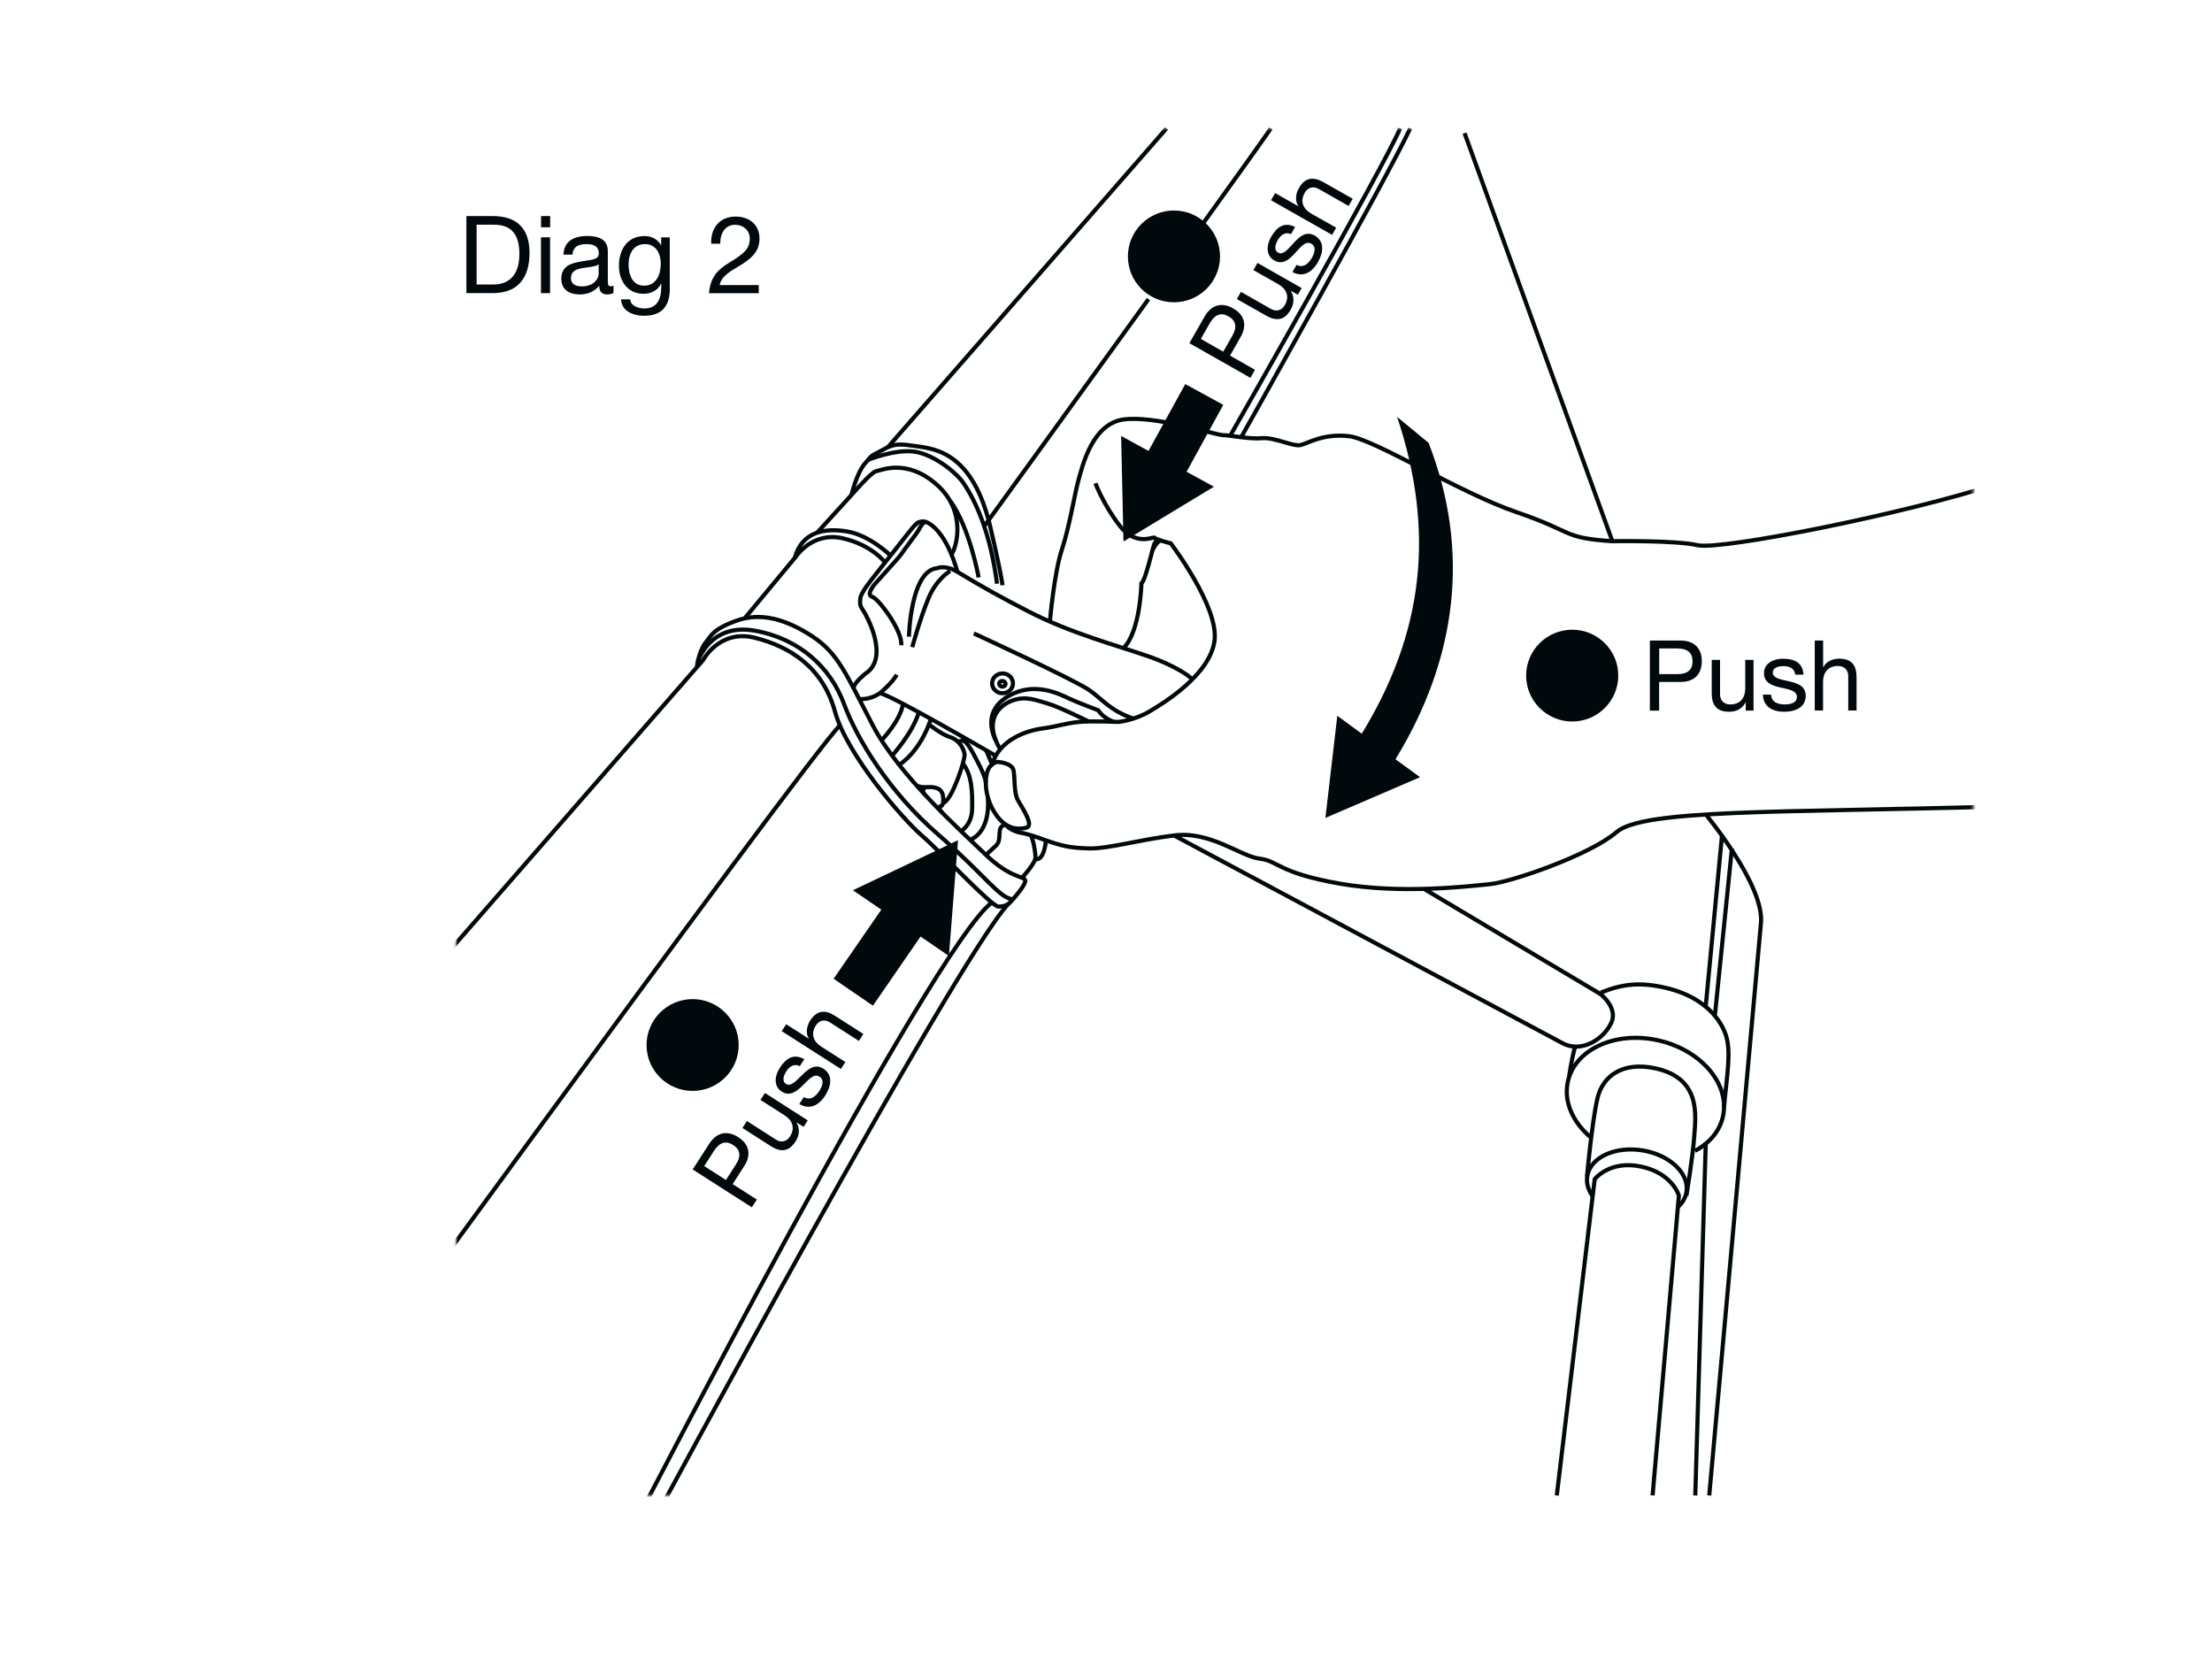 <?xml version="1.0" encoding="utf-8"?>
<svg xmlns="http://www.w3.org/2000/svg" fill="none" height="600" viewBox="0 0 800 600" width="800">
<path d="M430.161 124.086L435.635 114.521C438.106 110.175 441.906 109.195 445.972 111.527C450.064 113.832 451.18 117.595 448.656 121.94L444.856 128.617L453.891 133.731L452.243 136.646L430.161 124.113V124.086ZM442.411 127.186L445.653 121.49C447.566 118.23 446.955 115.925 444.324 114.415C441.694 112.931 439.408 113.62 437.548 116.879L434.306 122.576L442.411 127.186Z" fill="#01090C"/>
<path d="M470.791 104.161L469.383 106.598L466.859 105.167V105.22C468.161 107.446 468.081 109.751 466.805 112.004C464.44 116.164 461.278 116.084 457.85 114.123L447.327 108.162L448.815 105.565L459.631 111.712C461.571 112.825 463.537 112.322 464.68 110.334C466.487 107.181 465.211 104.452 462.341 102.809L453.306 97.695L454.794 95.099L470.765 104.187L470.791 104.161Z" fill="#01090C"/>
<path d="M468.905 95.787C471.323 97.033 473.21 95.416 474.432 93.297C475.362 91.68 476.239 89.269 474.246 88.13C472.2 86.964 470.393 89.349 468.32 91.601C466.274 93.826 463.909 95.946 460.853 94.198C457.638 92.369 458.116 88.474 459.684 85.718C461.677 82.221 464.387 80.075 468.4 82.088L466.912 84.685C464.759 83.705 463.112 85.109 462.129 86.831C461.225 88.395 460.641 90.435 462.235 91.362C464.122 92.422 466.008 89.852 467.975 87.785C470.048 85.506 472.386 83.44 475.469 85.189C479.269 87.335 478.498 91.574 476.664 94.78C474.645 98.331 471.483 100.504 467.417 98.41L468.905 95.814V95.787Z" fill="#01090C"/>
<path d="M459.684 72.417L461.172 69.821L469.596 74.617V74.564C468.214 72.629 468.665 69.927 469.755 68.045C472.12 63.885 475.282 63.965 478.71 65.926L489.233 71.887L487.745 74.484L476.93 68.337C474.99 67.224 473.023 67.727 471.881 69.715C470.074 72.868 471.349 75.597 474.219 77.24L483.254 82.354L481.766 84.95L459.684 72.417Z" fill="#01090C"/>
<path d="M250.498 422.972L256.477 413.698C259.188 409.485 263.014 408.717 266.974 411.26C270.933 413.778 271.863 417.593 269.126 421.78L264.981 428.245L273.723 433.836L271.916 436.645L250.551 422.972H250.498ZM262.562 426.735L266.097 421.223C268.169 418.07 267.691 415.712 265.14 414.096C262.589 412.479 260.277 413.036 258.231 416.215L254.697 421.727L262.536 426.761L262.562 426.735Z" fill="#01090C"/>
<path d="M292.138 405.192L290.624 407.55L288.179 405.987L288.126 406.04C289.348 408.345 289.136 410.624 287.727 412.823C285.123 416.851 282.014 416.612 278.692 414.466L268.515 407.948L270.136 405.431L280.606 412.134C282.492 413.353 284.485 412.929 285.708 411.021C287.674 407.974 286.558 405.166 283.768 403.39L275.025 397.799L276.646 395.282L292.112 405.192H292.138Z" fill="#01090C"/>
<path d="M290.677 396.766C293.016 398.144 294.982 396.634 296.311 394.567C297.321 393.004 298.33 390.646 296.39 389.4C294.424 388.128 292.484 390.407 290.305 392.58C288.126 394.7 285.681 396.687 282.705 394.779C279.596 392.792 280.26 388.923 281.988 386.247C284.167 382.856 286.983 380.868 290.89 383.068L289.269 385.585C287.169 384.498 285.442 385.823 284.379 387.466C283.423 388.976 282.705 390.99 284.246 391.997C286.08 393.163 288.1 390.699 290.172 388.711C292.351 386.565 294.796 384.604 297.799 386.512C301.466 388.87 300.483 393.03 298.49 396.157C296.284 399.602 293.016 401.589 289.083 399.284L290.704 396.766H290.677Z" fill="#01090C"/>
<path d="M282.705 372.946L284.326 370.428L292.511 375.648V375.595C291.235 373.582 291.846 370.905 293.016 369.077C295.62 365.05 298.755 365.288 302.077 367.434L312.255 373.953L310.634 376.47L300.164 369.766C298.277 368.547 296.284 368.971 295.062 370.879C293.095 373.926 294.211 376.735 297.002 378.51L305.744 384.101L304.123 386.618L282.758 372.946H282.705Z" fill="#01090C"/>
<path d="M442.411 146.424L428.673 138.898L415.359 163.09L405.474 157.658L405.899 176.763L406.324 195.84L422.667 185.931L439.036 176.021L429.151 170.615L442.411 146.424Z" fill="#01090C"/>
<path d="M327.481 312.93L308.454 321.966L318.738 328.987L301.492 353.974L315.709 363.725L332.929 338.712L343.186 345.733L344.833 324.801L346.481 303.868L327.481 312.93Z" fill="#01090C"/>
<path d="M168.678 78.141H178.192C186.722 78.141 191.505 82.433 191.505 91.416C191.505 100.398 187.439 106.015 178.192 106.015H168.678V78.141ZM172.372 102.889H178.51C181.035 102.889 187.838 102.173 187.838 91.919C187.838 85.268 185.393 81.267 178.59 81.267H172.372V102.889Z" fill="#01090C"/>
<path d="M198.972 82.195H195.677V78.141H198.972V82.195ZM195.65 85.825H198.945V106.015H195.65V85.825Z" fill="#01090C"/>
<path d="M221.878 105.936C221.294 106.28 220.55 106.492 219.513 106.492C217.813 106.492 216.723 105.565 216.723 103.366C214.89 105.512 212.445 106.492 209.655 106.492C206.014 106.492 203.011 104.849 203.011 100.822C203.011 96.264 206.386 95.284 209.814 94.622C213.455 93.933 216.564 94.145 216.564 91.654C216.564 88.766 214.199 88.289 212.099 88.289C209.309 88.289 207.236 89.137 207.077 92.104H203.782C203.968 87.097 207.821 85.348 212.285 85.348C215.899 85.348 219.832 86.169 219.832 90.885V101.272C219.832 102.836 219.832 103.525 220.869 103.525C221.134 103.525 221.453 103.498 221.878 103.339V105.909V105.936ZM216.511 95.602C215.235 96.529 212.737 96.582 210.532 96.98C208.352 97.377 206.492 98.146 206.492 100.61C206.492 102.809 208.352 103.578 210.372 103.578C214.73 103.578 216.511 100.848 216.511 99.02V95.629V95.602Z" fill="#01090C"/>
<path d="M242.26 104.293C242.26 110.864 239.257 114.203 232.933 114.203C229.159 114.203 224.828 112.666 224.615 108.267H227.91C228.07 110.679 230.94 111.553 233.119 111.553C237.424 111.553 239.151 108.426 239.151 103.895V102.571H239.071C237.982 105.035 235.351 106.254 232.827 106.254C226.848 106.254 223.845 101.537 223.845 96.026C223.845 91.256 226.183 85.374 233.119 85.374C235.643 85.374 237.902 86.513 239.098 88.739H239.124V85.851H242.234V104.319L242.26 104.293ZM238.992 95.522C238.992 91.972 237.45 88.289 233.278 88.289C229.106 88.289 227.326 91.76 227.326 95.628C227.326 99.258 228.655 103.312 232.986 103.312C237.317 103.312 238.965 99.285 238.965 95.496L238.992 95.522Z" fill="#01090C"/>
<path d="M257.221 88.13C256.955 82.513 260.25 78.326 266.07 78.326C270.88 78.326 274.68 81.135 274.68 86.302C274.68 91.177 271.411 93.641 268.01 95.788C264.555 97.907 260.941 99.656 260.277 103.101H274.414V106.042H256.424C256.982 99.471 260.277 97.139 264.157 94.728C268.807 91.84 271.172 90.117 271.172 86.302C271.172 83.281 268.754 81.294 265.857 81.294C262.004 81.294 260.383 84.844 260.49 88.156H257.194L257.221 88.13Z" fill="#01090C"/>
<path d="M596.696 231.664H607.751C612.773 231.664 615.484 234.473 615.484 239.136C615.484 243.8 612.773 246.661 607.751 246.635H600.045V256.995H596.696V231.664ZM600.071 243.8H606.635C610.408 243.826 612.135 242.157 612.135 239.163C612.135 236.169 610.408 234.526 606.635 234.526H600.071V243.826V243.8Z" fill="#01090C"/>
<path d="M634.192 256.995H631.375V254.08H631.295C630.02 256.359 627.973 257.419 625.369 257.419C620.559 257.419 619.071 254.663 619.071 250.715V238.659H622.074V251.086C622.074 253.312 623.482 254.769 625.794 254.769C629.435 254.769 631.189 252.332 631.189 249.02V238.659H634.192V256.995Z" fill="#01090C"/>
<path d="M640.543 251.219C640.649 253.922 642.987 254.769 645.459 254.769C647.319 254.769 649.87 254.346 649.87 252.04C649.87 249.735 646.894 249.311 643.917 248.649C640.941 247.96 637.965 246.979 637.965 243.455C637.965 239.772 641.606 238.235 644.768 238.235C648.78 238.235 651.996 239.507 652.262 243.985H649.259C649.046 241.653 647 240.912 645.034 240.912C643.227 240.912 641.154 241.415 641.154 243.243C641.154 245.416 644.343 245.76 647.106 246.423C650.109 247.112 653.059 248.092 653.059 251.643C653.059 256.015 648.993 257.419 645.299 257.419C641.207 257.419 637.752 255.75 637.566 251.219H640.569H640.543Z" fill="#01090C"/>
<path d="M656.354 231.664H659.357V241.336H659.436C660.419 239.136 662.997 238.209 665.176 238.209C669.986 238.209 671.447 240.965 671.447 244.913V256.969H668.445V244.542C668.445 242.316 667.036 240.859 664.724 240.859C661.084 240.859 659.33 243.296 659.33 246.608V256.969H656.327V231.638L656.354 231.664Z" fill="#01090C"/>
<path d="M516.684 160.201C531.804 199.046 527.074 238.05 504.699 274.589L513.575 281.081L496.461 288.447L479.348 295.813L481.501 277.345L483.653 258.876L492.502 265.341C514.877 228.802 519.102 192.157 505.284 150.769L516.684 160.175V160.201Z" fill="#01090C"/>
<mask height="495" id="mask0_478_321" maskUnits="userSpaceOnUse" style="mask-type:luminance" width="550" x="164" y="46">
<path d="M230.781 46.291H647.851C684.203 46.291 713.699 75.703 713.699 111.951V475.198C713.699 511.419 684.203 540.858 647.851 540.858H230.781C194.428 540.858 164.932 511.446 164.932 475.198V111.951C164.932 75.703 194.455 46.291 230.781 46.291Z" fill="white"/>
</mask>
<g mask="url(#mask0_478_321)">
<path d="M396.174 174.775C396.174 174.775 398.937 182.301 404.916 190.091C410.895 197.881 417.326 193.853 417.618 194.489C417.884 195.125 423.411 196.503 423.411 196.503C423.411 196.503 440.897 219.423 439.249 231.744C437.602 244.038 420.834 254.319 415.519 257.419C410.178 260.546 404.491 261.103 404.491 261.103C404.491 261.103 395.111 260.652 390.221 261.103C385.332 261.553 382.488 262.745 376.881 263.487C371.274 264.229 361.336 267.515 358.758 276.603" stroke="#01090C" stroke-miterlimit="10" stroke-width="1.5"/>
<path d="M379.698 224.829C379.698 224.829 381.266 207.049 384.03 198.809C386.793 190.542 388.707 178.3 390.088 173.478C391.47 168.655 394.925 153.393 406.219 151.724C417.539 150.081 439.754 157.367 442.252 157.367C444.75 157.367 451.632 158.878 456.336 158.48C461.039 158.056 467.656 161.634 470.42 160.945C473.184 160.256 478.711 156.679 487.932 157.765C497.179 158.878 527.686 178.141 548.652 185.295C569.619 192.449 564.809 194.516 583.144 195.735C583.144 195.735 605.918 195.338 614.023 197.192C622.128 199.047 688.747 186.037 722.947 174.75" stroke="#01090C" stroke-miterlimit="10" stroke-width="1.5"/>
<path d="M363.807 298.252C364.95 300.265 368.989 301.166 368.989 301.166C368.989 301.166 370.371 301.087 377.147 303.525C384.162 306.042 387.085 306.678 393.995 306.837C400.904 306.969 411.374 303.816 424.634 302.147C437.894 300.504 448.656 309.725 455.565 310.546C462.474 311.368 461.943 315.581 484.397 319.555C506.852 323.503 531.459 320.483 539.006 319.741C546.553 318.999 575.092 309.221 584.659 300.928C594.225 292.634 643.546 293.906 721.565 291.733" stroke="#01090C" stroke-miterlimit="10" stroke-width="1.5"/>
<path d="M361.203 275.597C361.203 275.597 365.986 275.967 366.544 278.538C367.102 281.108 366.624 286.699 368.112 289.348C369.574 291.998 374.118 298.596 371.248 299.338C368.404 300.08 363.674 300.212 359.715 293.879C355.755 287.547 355.941 280.339 357.828 277.504C357.828 277.504 359.555 275.305 361.176 275.57L361.203 275.597Z" stroke="#01090C" stroke-miterlimit="10" stroke-width="1.5"/>
<path d="M419.053 195.231C419.053 195.231 418.043 195.39 417.485 196.689C416.927 197.961 414.27 209.99 412.808 210.997C412.808 210.997 412.463 228.353 406.298 234.42" stroke="#01090C" stroke-miterlimit="10" stroke-width="1.5"/>
<path d="M77.106 441.812L254.298 238.713C254.298 238.713 260.171 227.531 272.873 230.631C285.575 233.758 297.533 241.283 301.944 257.234C306.355 273.185 326.604 296.317 333.407 302.199C340.21 308.055 358.625 327.875 361.097 327.875C363.568 327.875 364.684 327.133 365.986 325.676C367.262 324.192 371.115 319.82 370.769 318.336C370.397 316.852 365.322 317.594 356.553 309.168C347.783 300.715 325.143 280.551 315.576 262.189C306.01 243.853 303.246 236.328 293.68 230.075C284.113 223.848 275.078 221.357 266.362 224.484C257.62 227.61 257.168 230.075 255.414 232.115C253.66 234.129 252.332 238.368 252.039 241.309" stroke="#01090C" stroke-miterlimit="10" stroke-width="1.5"/>
<path d="M88.506 553.92C88.506 553.92 292.006 273.715 303.778 262.348" stroke="#01090C" stroke-miterlimit="10" stroke-width="1.5"/>
<path d="M229.08 552.225C229.08 552.225 337.128 342.555 358.705 326.418" stroke="#01090C" stroke-miterlimit="10" stroke-width="1.5"/>
<path d="M235.245 552.225C235.245 552.225 345.419 347.509 364.737 326.842" stroke="#01090C" stroke-miterlimit="10" stroke-width="1.5"/>
<path d="M252.332 239.375C252.332 239.375 256.636 225.199 272.926 228.087C289.215 230.976 300.376 241.442 305.213 254.505C310.049 267.568 321.635 286.434 339.014 301.563C356.42 316.693 361.495 324.96 366.332 325.225" stroke="#01090C" stroke-miterlimit="10" stroke-width="1.5"/>
<path d="M318.818 267.727C318.818 267.727 325.648 260.732 326.604 254.531" stroke="#01090C" stroke-miterlimit="10" stroke-width="1.5"/>
<path d="M325.169 276.604C325.169 276.604 332.53 272.417 336.676 260.043" stroke="#01090C" stroke-miterlimit="10" stroke-width="1.5"/>
<path d="M322.645 273.265C322.645 273.265 330.032 265.21 332.318 257.605" stroke="#01090C" stroke-miterlimit="10" stroke-width="1.5"/>
<path d="M335.825 261.871C335.825 261.871 340.21 265.501 343.611 266.588C347.013 267.674 348.581 270.801 348.846 272.814C349.112 274.828 344.382 289.11 341.3 290.329C340.848 290.514 341.937 286.381 339.174 285.188C336.41 283.996 334.763 285.347 331.574 284.208" stroke="#01090C" stroke-miterlimit="10" stroke-width="1.5"/>
<path d="M346.587 268.389C346.587 268.389 347.81 267.25 349.192 268.389C350.573 269.529 352.912 274.272 352.912 274.272C352.912 274.272 356.393 280.551 356.552 283.069" stroke="#01090C" stroke-miterlimit="10" stroke-width="1.5"/>
<path d="M350.812 303.737C350.812 303.737 358.28 301.617 357.27 288.342" stroke="#01090C" stroke-miterlimit="10" stroke-width="1.5"/>
<path d="M347.518 300.584C347.518 300.584 351.477 298.517 351.583 292.528C351.69 286.54 351.583 280.472 348.288 276.153" stroke="#01090C" stroke-miterlimit="10" stroke-width="1.5"/>
<path d="M341.193 289.561C341.193 289.561 341.06 291.548 340.263 291.548C339.466 291.548 339.758 292.926 340.741 293.906" stroke="#01090C" stroke-miterlimit="10" stroke-width="1.5"/>
<path d="M334.576 284.685C334.576 284.685 333.168 285.956 334.364 287.255" stroke="#01090C" stroke-miterlimit="10" stroke-width="1.5"/>
<path d="M269.312 223.636L287.967 201.166C287.967 201.166 293.866 192.263 304.602 194.648C315.364 197.033 320.067 203.392 320.067 203.392" stroke="#01090C" stroke-miterlimit="10" stroke-width="1.5"/>
<path d="M322.087 200.928C322.087 200.928 314.646 193.588 306.356 192.21C298.091 190.832 289.986 192.316 287.409 201.882" stroke="#01090C" stroke-miterlimit="10" stroke-width="1.5"/>
<path d="M295.54 192.635L308.216 178.724C308.216 178.724 315.125 170.748 316.772 170.457C318.42 170.192 327.986 165.581 338.934 175.412C349.883 185.216 345.764 198.332 344.116 200.531" stroke="#01090C" stroke-miterlimit="10" stroke-width="1.5"/>
<path d="M307.923 179.041C307.923 179.041 309.863 171.066 312.76 167.701C315.656 164.335 314.7 165.157 318.287 163.223C321.874 161.288 323.389 160.122 329.793 161.156C336.224 162.189 350.919 161.845 357.828 189.216C357.828 189.216 361.575 204.796 362.585 211.659" stroke="#01090C" stroke-miterlimit="10" stroke-width="1.5"/>
<path d="M353.948 208.851C353.948 208.851 350.706 190.727 343.638 181.135" stroke="#01090C" stroke-miterlimit="10" stroke-width="1.5"/>
<path d="M313.902 166.323C313.902 166.323 323.389 162.481 330.404 163.303C337.446 164.124 345.844 170.828 348.501 174.776C353.39 182.036 358.253 193.456 360.592 211.103" stroke="#01090C" stroke-miterlimit="10" stroke-width="1.5"/>
<path d="M356.553 309.169C356.553 309.169 357.802 308.135 360.273 305.777C362.744 303.392 359.874 298.782 363.807 298.278" stroke="#01090C" stroke-miterlimit="10" stroke-width="1.5"/>
<path d="M369.627 317.462C369.627 317.462 374.49 312.189 374.49 310.122C374.49 308.056 373.693 303.631 372.789 302.067" stroke="#01090C" stroke-miterlimit="10" stroke-width="1.5"/>
<path d="M378.263 303.922C378.263 303.922 377.811 311.262 374.49 310.732" stroke="#01090C" stroke-miterlimit="10" stroke-width="1.5"/>
<path d="M321.077 161.766L421.87 46.451" stroke="#01090C" stroke-miterlimit="10" stroke-width="1.5"/>
<path d="M434.679 81.374C447.487 63.594 457.346 49.816 459.605 46.451" stroke="#01090C" stroke-miterlimit="10" stroke-width="1.5"/>
<path d="M355.915 190.382C355.915 190.382 387.112 147.325 415.36 108.188" stroke="#01090C" stroke-miterlimit="10" stroke-width="1.5"/>
<path d="M444.909 157.605C444.909 157.605 501.537 58.48 506.347 46.451" stroke="#01090C" stroke-miterlimit="10" stroke-width="1.5"/>
<path d="M448.895 158.135C448.895 158.135 502.148 63.435 510.014 46.451" stroke="#01090C" stroke-miterlimit="10" stroke-width="1.5"/>
<path d="M529.679 48.147L583.144 195.761" stroke="#01090C" stroke-miterlimit="10" stroke-width="1.5"/>
<path d="M346.295 206.89C342.15 192.396 336.543 189.535 335.24 188.899C333.938 188.289 332.689 190.833 332.211 191.761C331.733 192.688 326.896 198.941 326.073 200.266C325.249 201.591 316.4 211.05 315.789 212.004C315.178 212.958 313.583 215.157 315.443 215.846C317.303 216.535 320.466 221.066 320.466 221.066C320.466 221.066 326.179 228.512 325.993 233.361" stroke="#01090C" stroke-miterlimit="10" stroke-width="1.5"/>
<path d="M334.895 188.792C334.337 188.607 333.779 188.421 332.451 188.792C331.122 189.137 328.651 192.634 325.648 196.397C322.672 200.159 316.134 208.453 316.134 208.453C316.134 208.453 311.298 214.282 311.139 216.402C310.953 218.522 311.032 219.105 312.202 220.801C313.344 222.496 321.954 237.865 312.972 243.641C312.972 243.641 308.641 247.086 308.747 248.887" stroke="#01090C" stroke-miterlimit="10" stroke-width="1.5"/>
<path d="M310.74 252.809C310.74 252.809 314.726 253.286 318.42 250.53C318.42 250.53 322.751 246.953 324.319 244.012" stroke="#01090C" stroke-miterlimit="10" stroke-width="1.5"/>
<path d="M360.087 273.344C360.087 273.344 321.13 250.637 318.181 250.716" stroke="#01090C" stroke-miterlimit="10" stroke-width="1.5"/>
<path d="M343.611 206.519C343.611 206.519 338.748 209.274 335.799 216.349C332.849 223.424 329.926 234.049 329.926 234.049" stroke="#01090C" stroke-miterlimit="10" stroke-width="1.5"/>
<path d="M328.73 230.261C328.73 230.261 329.289 206.307 338.961 205.486C338.961 205.486 341.831 204.135 346.322 206.864C355.516 212.428 362.452 216.244 371.912 221.119C387.351 229.068 403.535 233.281 415.679 237.494C424.687 240.621 431.065 244.94 431.091 245.788" stroke="#01090C" stroke-miterlimit="10" stroke-width="1.5"/>
<path d="M352.221 229.095C352.221 229.095 388.467 245.788 393.968 249.603C398.565 252.783 401.568 257.102 409.912 259.884" stroke="#01090C" stroke-miterlimit="10" stroke-width="1.5"/>
<path d="M393.862 260.997C393.862 260.997 382.727 255.486 378.768 254.399C374.809 253.286 371.221 251.643 366.332 253.286C361.469 254.956 355.516 260.308 361.708 270.96" stroke="#01090C" stroke-miterlimit="10" stroke-width="1.5"/>
<path d="M402.71 261.023C402.71 261.023 399.07 259.831 397.21 256.89C397.21 256.89 389.822 254.107 386.607 252.624C383.392 251.113 374.277 246.344 365.003 251.59C355.702 256.81 358.652 264.865 360.193 267.939" stroke="#01090C" stroke-miterlimit="10" stroke-width="1.5"/>
<path d="M363.674 247.43C363.621 247.987 363.063 248.384 362.425 248.331C361.788 248.278 361.309 247.748 361.362 247.192C361.416 246.635 361.974 246.238 362.611 246.291C363.249 246.344 363.727 246.847 363.674 247.43Z" stroke="#01090C" stroke-miterlimit="10" stroke-width="1.5"/>
<path d="M366.358 247.139C366.358 249.126 364.684 250.716 362.585 250.716C360.486 250.716 358.812 249.126 358.812 247.139C358.812 245.151 360.486 243.562 362.585 243.562C364.684 243.562 366.358 245.178 366.358 247.139Z" stroke="#01090C" stroke-miterlimit="10" stroke-width="1.5"/>
<path d="M356.659 271.357L358.811 276.524" stroke="#01090C" stroke-miterlimit="10" stroke-width="1.5"/>
<path d="M420.09 195.576C420.09 195.576 418.92 194.913 416.848 198.888" stroke="#01090C" stroke-miterlimit="10" stroke-width="1.5"/>
</g>
<path d="M622.818 301.828L616.919 363.725" stroke="#01090C" stroke-miterlimit="10" stroke-width="1.5"/>
<path d="M626.379 306.81L620.241 366.984" stroke="#01090C" stroke-miterlimit="10" stroke-width="1.5"/>
<path d="M424.581 302.146C424.581 302.146 560.636 374.881 565.127 377.292C571.957 380.975 580.062 375.835 582.772 369.846C585.243 364.361 578.786 359.486 578.786 359.486L514.983 321.463" stroke="#01090C" stroke-miterlimit="10" stroke-width="1.5"/>
<path d="M575.119 411.181C568.927 405.855 565.606 398.701 566.934 391.68C569.14 379.888 583.543 372.92 599.088 376.126C614.633 379.332 625.449 391.468 623.243 403.259C622.18 408.876 618.38 413.381 613.013 416.216" stroke="#01090C" stroke-miterlimit="10" stroke-width="1.5"/>
<path d="M573.95 425.516C573.95 425.516 575.783 405.617 577.723 397.271C579.663 388.924 587.024 383.996 598.291 386.301C615.325 389.772 613.278 403.312 612.747 410.943C612.215 418.574 609.904 432.432 609.904 432.432" stroke="#01090C" stroke-miterlimit="10" stroke-width="1.5"/>
<path d="M569.724 378.272C568.263 383.492 567.492 389.401 567.492 389.401" stroke="#01090C" stroke-miterlimit="10" stroke-width="1.5"/>
<path d="M623.509 400.424C624.546 388.659 626.326 380.074 623.988 373.794C621.649 367.515 615.378 360.572 603.499 357.525C592.87 354.823 586.28 356.068 578.972 358.983" stroke="#01090C" stroke-miterlimit="10" stroke-width="1.5"/>
<path d="M575.916 432.485C574.322 430.206 573.631 427.689 574.083 425.172C575.305 418.468 584.313 414.414 594.199 416.083C604.084 417.753 611.126 424.562 609.904 431.266C609.532 433.306 608.442 435.108 606.821 436.565" stroke="#01090C" stroke-miterlimit="10" stroke-width="1.5"/>
<path d="M563.028 540.857L576.74 426.47C576.74 426.47 582.108 419.475 593.534 421.912C604.934 424.35 607.193 432.405 607.193 432.405L597.68 540.831" stroke="#01090C" stroke-miterlimit="10" stroke-width="1.5"/>
<path d="M616.919 413.169L613.119 540.858" stroke="#01090C" stroke-miterlimit="10" stroke-width="1.5"/>
<path d="M616.919 294.568C616.919 294.568 638.125 320.058 636.876 333.784L633.288 373.556L618.168 540.858" stroke="#01090C" stroke-miterlimit="10" stroke-width="1.5"/>
<path clip-rule="evenodd" d="M568.608 260.944C577.803 260.944 585.27 253.498 585.27 244.33C585.27 235.162 577.803 227.743 568.608 227.743C559.414 227.743 551.947 235.189 551.947 244.33C551.947 253.472 559.414 260.944 568.608 260.944Z" fill="#01090C" fill-rule="evenodd"/>
<path d="M570.974 256.201H568.104V237.998C567.413 238.66 566.509 239.296 565.393 239.959C564.277 240.621 563.267 241.125 562.364 241.443V238.687C563.958 237.918 565.367 237.018 566.589 235.958C567.785 234.871 568.635 233.838 569.14 232.831H570.974V256.201Z" fill="#01090C"/>
<path clip-rule="evenodd" d="M424.58 109.328C433.775 109.328 441.242 101.882 441.242 92.741C441.242 83.599 433.775 76.127 424.58 76.127C415.386 76.127 407.919 83.573 407.919 92.741C407.919 101.909 415.386 109.328 424.58 109.328Z" fill="#01090C" fill-rule="evenodd"/>
<path d="M432.26 100.716V103.472H416.821C416.794 102.783 416.901 102.121 417.14 101.485C417.538 100.425 418.15 99.391 419.026 98.385C419.903 97.378 421.152 96.185 422.773 94.861C425.324 92.767 427.025 91.151 427.929 89.932C428.832 88.713 429.257 87.574 429.257 86.487C429.257 85.401 428.832 84.394 428.035 83.626C427.211 82.857 426.148 82.46 424.846 82.46C423.464 82.46 422.348 82.857 421.524 83.705C420.701 84.527 420.275 85.666 420.275 87.123L417.326 86.832C417.538 84.633 418.282 82.963 419.611 81.797C420.94 80.658 422.694 80.075 424.926 80.075C427.158 80.075 428.938 80.685 430.24 81.93C431.543 83.175 432.207 84.712 432.207 86.54C432.207 87.468 432.021 88.395 431.622 89.296C431.25 90.197 430.613 91.151 429.736 92.131C428.832 93.112 427.371 94.49 425.324 96.238C423.624 97.696 422.508 98.65 422.003 99.18C421.524 99.683 421.126 100.186 420.78 100.743H432.233L432.26 100.716Z" fill="#01090C"/>
<path clip-rule="evenodd" d="M250.498 394.542C259.692 394.542 267.159 387.096 267.159 377.954C267.159 368.813 259.692 361.341 250.498 361.341C241.304 361.341 233.836 368.786 233.836 377.954C233.836 387.122 241.304 394.542 250.498 394.542Z" fill="#01090C" fill-rule="evenodd"/>
<path d="M258.178 385.93V388.686H242.738C242.712 387.997 242.818 387.335 243.057 386.699C243.456 385.639 244.067 384.605 244.944 383.598C245.821 382.592 247.07 381.399 248.691 380.074C251.242 377.981 252.943 376.365 253.846 375.146C254.75 373.927 255.175 372.788 255.175 371.701C255.175 370.615 254.75 369.608 253.952 368.84C253.129 368.071 252.066 367.674 250.764 367.674C249.382 367.674 248.266 368.071 247.442 368.919C246.618 369.741 246.193 370.88 246.193 372.337L243.243 372.046C243.456 369.847 244.2 368.177 245.529 367.011C246.857 365.872 248.611 365.289 250.843 365.289C253.075 365.289 254.856 365.898 256.158 367.144C257.46 368.389 258.124 369.926 258.124 371.754C258.124 372.682 257.938 373.609 257.54 374.51C257.168 375.411 256.53 376.365 255.653 377.345C254.75 378.326 253.288 379.703 251.242 381.452C249.541 382.91 248.425 383.863 247.92 384.393C247.442 384.897 247.043 385.4 246.698 385.957H258.151L258.178 385.93Z" fill="#01090C"/>
</svg>